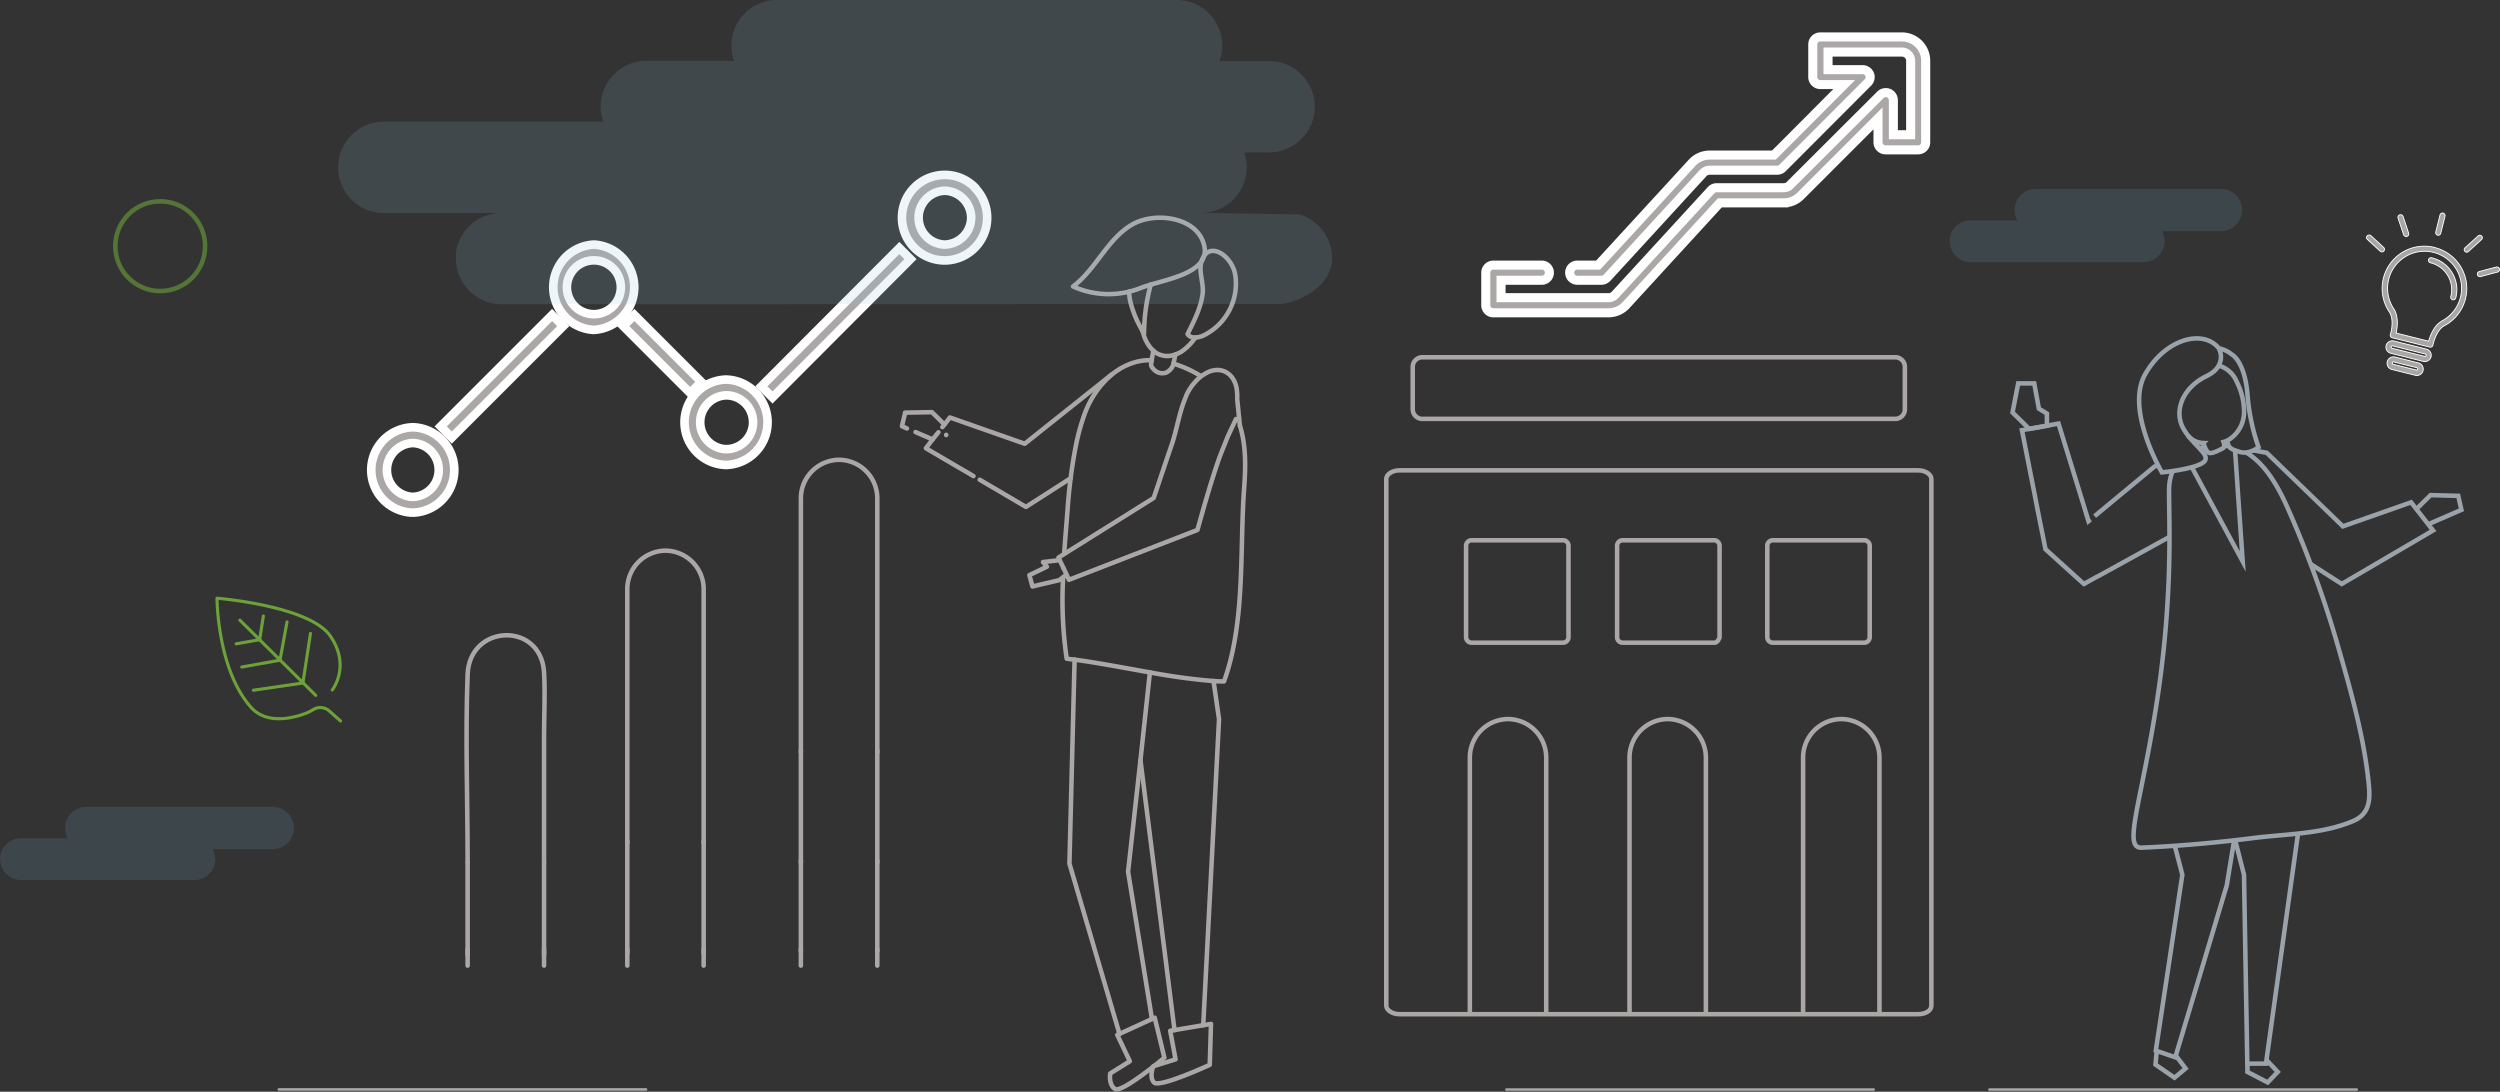<svg xmlns="http://www.w3.org/2000/svg" viewBox="0 0 551.93 241.02"><rect x="0" y="0" width="551.93" height="241.02" fill="#333333" stroke="none"/><defs><style>.cls-1,.cls-10,.cls-2,.cls-3,.cls-4,.cls-8{fill:none;}.cls-1,.cls-2{stroke:#aaa7a6;}.cls-1,.cls-2,.cls-3,.cls-4{stroke-linecap:round;}.cls-1,.cls-2,.cls-3{stroke-linejoin:round;}.cls-1{stroke-width:0.57px;}.cls-3,.cls-4,.cls-8{stroke:#6da23b;}.cls-3,.cls-4{stroke-width:0.69px;}.cls-10,.cls-11,.cls-4,.cls-5,.cls-7,.cls-8{stroke-miterlimit:10;}.cls-11,.cls-5{fill:#aaa7a6;}.cls-11,.cls-5,.cls-7{stroke:#fff;}.cls-5{stroke-width:1.9px;}.cls-6{fill:#90c4df;opacity:0.15;isolation:isolate;}.cls-7{fill:#a9a6a6;stroke-width:0.2px;}.cls-8{opacity:0.6;}.cls-9{fill:#7eb9cf;opacity:0.15;}.cls-10{stroke:#9aa2aa;}.cls-11{stroke-width:2px;}</style></defs><title>Asset 1</title><g id="Layer_2" data-name="Layer 2"><g id="Layer_1-2" data-name="Layer 1"><line class="cls-1" x1="332.57" y1="240.54" x2="413.66" y2="240.54"/><line class="cls-1" x1="439.21" y1="240.54" x2="520.3" y2="240.54"/><path class="cls-2" d="M418.43,92.48H314a2.13,2.13,0,0,1-2.11-2.11V81A2.13,2.13,0,0,1,314,78.87H418.43A2.13,2.13,0,0,1,420.54,81v9.39A2.13,2.13,0,0,1,418.43,92.48Z"/><path class="cls-2" d="M423.51,223.9H308.92c-1.53,0-2.87-.88-2.87-1.89V105.73c0-1,1.34-1.89,2.87-1.89H423.51c1.54,0,2.88.88,2.88,1.89V222C426.39,223.15,425.05,223.9,423.51,223.9Z"/><path class="cls-2" d="M345.13,141.89H324.82a1.24,1.24,0,0,1-1.15-1.15V120.42a1.24,1.24,0,0,1,1.15-1.15h20.31a1.24,1.24,0,0,1,1.15,1.15v20.32A1.24,1.24,0,0,1,345.13,141.89Z"/><path class="cls-2" d="M378.48,141.89H358.16a1.24,1.24,0,0,1-1.15-1.15V120.42a1.24,1.24,0,0,1,1.15-1.15h20.32a1.24,1.24,0,0,1,1.15,1.15v20.32C379.43,141.31,379.05,141.89,378.48,141.89Z"/><path class="cls-2" d="M411.63,141.89H391.32a1.24,1.24,0,0,1-1.15-1.15V120.42a1.24,1.24,0,0,1,1.15-1.15h20.31a1.24,1.24,0,0,1,1.15,1.15v20.32A1.24,1.24,0,0,1,411.63,141.89Z"/><path class="cls-2" d="M359.75,223.33V167.18a8.5,8.5,0,0,1,8.43-8.43h0a8.5,8.5,0,0,1,8.43,8.43v56.15"/><path class="cls-2" d="M324.5,223.33V167.18a8.5,8.5,0,0,1,8.43-8.43h0a8.5,8.5,0,0,1,8.43,8.43v56.15"/><path class="cls-2" d="M398.07,223.33V167.18a8.5,8.5,0,0,1,8.43-8.43h0a8.5,8.5,0,0,1,8.43,8.43v56.15"/><line class="cls-3" x1="52.96" y1="136.92" x2="69.7" y2="153.52"/><line class="cls-4" x1="66.87" y1="150.79" x2="68.54" y2="139.85"/><line class="cls-4" x1="63.37" y1="137.3" x2="61.81" y2="145.75"/><line class="cls-4" x1="58.15" y1="135.99" x2="57.32" y2="141.22"/><line class="cls-3" x1="57.32" y1="141.22" x2="52.13" y2="142.15"/><line class="cls-3" x1="61.81" y1="145.75" x2="53.38" y2="147.26"/><line class="cls-3" x1="66.87" y1="150.79" x2="55.95" y2="152.38"/><path class="cls-3" d="M75.18,159.17,72.74,157a3,3,0,0,0-3.42-.44l-1.07.6s-8.36,4-12.83-1c-7.51-8.46-7.51-24.09-7.51-24.09s20.39,1.66,25,8.33.45,11.92.45,11.92"/><path class="cls-5" d="M215.27,41.42a9.36,9.36,0,0,0-6.64-2.81h-.08A9.45,9.45,0,0,0,199.13,48a9.44,9.44,0,0,0,9.35,9.5h.08a9.43,9.43,0,0,0,6.71-16ZM208.56,54h-.05a5.95,5.95,0,0,1,0-11.89h0a6,6,0,0,1,5.9,6A6,6,0,0,1,208.56,54Z"/><path class="cls-5" d="M91.21,94.33h-.08a9.43,9.43,0,0,0-.08,18.85h.08a9.43,9.43,0,0,0,.08-18.85Zm-.08,15.37h0a5.95,5.95,0,0,1,0-11.89h.05a5.95,5.95,0,0,1-.05,11.89Z"/><path class="cls-5" d="M131.18,54h-.08A9.43,9.43,0,0,0,131,72.83h.07A9.43,9.43,0,0,0,131.18,54Zm-.08,15.36h0a5.94,5.94,0,0,1,0-11.88h.05a5.94,5.94,0,0,1-.05,11.88Z"/><path class="cls-5" d="M160.37,83.8h-.08a9.43,9.43,0,0,0-.08,18.85h.08a9.43,9.43,0,0,0,.08-18.85Zm-.08,15.37h0a5.95,5.95,0,0,1,0-11.89h.05a5.94,5.94,0,0,1-.05,11.88Z"/><rect class="cls-5" x="162.97" y="69.5" width="43.14" height="3.48" transform="translate(3.78 151.59) rotate(-45.07)"/><rect class="cls-5" x="144.47" y="67.72" width="3.48" height="20.87" transform="translate(-12.44 126.28) rotate(-45)"/><rect class="cls-5" x="93.42" y="81.33" width="34.79" height="3.48" transform="translate(-26.28 102.69) rotate(-45)"/><line class="cls-1" x1="61.55" y1="240.52" x2="142.64" y2="240.52"/><path class="cls-2" d="M138.49,186.11V130a8.5,8.5,0,0,1,8.43-8.43h0a8.5,8.5,0,0,1,8.43,8.43v56.14"/><path class="cls-2" d="M120.11,209.61v3.57"/><path class="cls-2" d="M103.24,190.35c0-13.79-.53-27.7,0-41.49.43-11.11,16.16-11.71,16.87-.45.28,4.6,0,9.32,0,13.93v28"/><path class="cls-2" d="M103.24,213.18v-3.57"/><path class="cls-2" d="M155.35,209.61v3.57"/><path class="cls-2" d="M138.49,213.18v-3.57"/><path class="cls-2" d="M193.68,209.61v3.57"/><path class="cls-2" d="M176.81,213.18v-3.57"/><path class="cls-2" d="M176.81,166.08V109.94a8.51,8.51,0,0,1,8.44-8.43h0a8.51,8.51,0,0,1,8.43,8.43v56.14"/><line class="cls-2" x1="103.24" y1="190.43" x2="103.24" y2="210.73"/><line class="cls-2" x1="120.11" y1="190.43" x2="120.11" y2="210.73"/><line class="cls-2" x1="138.49" y1="185.75" x2="138.49" y2="210.42"/><line class="cls-2" x1="155.35" y1="185.75" x2="155.35" y2="210.42"/><line class="cls-2" x1="176.81" y1="165.68" x2="176.81" y2="190.35"/><line class="cls-2" x1="176.81" y1="189.94" x2="176.81" y2="210"/><line class="cls-2" x1="193.68" y1="165.68" x2="193.68" y2="190.35"/><line class="cls-2" x1="193.68" y1="189.94" x2="193.68" y2="210"/><polyline class="cls-2" points="267.91 150.32 269.13 158.79 265.64 226.32"/><polyline class="cls-2" points="259.3 227.42 251.78 167.82 251.78 167.82"/><polyline class="cls-2" points="253.87 148.42 251.78 167.82 251.78 167.82 249.05 192.46 254.32 224.95"/><polyline class="cls-2" points="247.15 228.25 236.1 190.67 237.24 145.61"/><path class="cls-2" d="M254.93,224.68l-8.27,3.8,2.77,5.81L245.1,237s-.42,2.43,1.06,3.42,10.9-6.91,10.9-6.91Z"/><path class="cls-2" d="M267.35,226.05l-9,1.52,1.18,6.3-4.9,1.52s-1,2.24.11,3.57,12.34-3.87,12.34-3.87Z"/><path class="cls-2" d="M254.06,62.82a41.22,41.22,0,0,0-1.48,10.78,5.23,5.23,0,0,1-.31-.49h0a23.77,23.77,0,0,1-2.42-5.43,11.12,11.12,0,0,1-.57-3.3"/><path class="cls-2" d="M265.45,57.39h0"/><path class="cls-2" d="M252.27,73.11h0c0,.19.12.38.16.57a8,8,0,0,0,2.16,3.72h0a5.38,5.38,0,0,0,.76.57,4.75,4.75,0,0,0,4.1.3,7,7,0,0,0,1.33-.61,11.66,11.66,0,0,0,3.15-3.18"/><path class="cls-2" d="M262.18,73.75c.72,1.11,2.43.84,3.61.27a12.76,12.76,0,0,0,6.91-13.4c-.8-4.44-6.3-7.9-7.56-2.43-.45,1.94.69,4.67.35,6.83C265.07,68.06,263.55,71,262.18,73.75Z"/><path class="cls-2" d="M250.15,49.46c-5.62,3.11-8.12,9.95-13.25,13.78a19.08,19.08,0,0,0,14.81.38c4.63-1.86,15.6-3,14.15-9.38S255.08,46.73,250.15,49.46Z"/><path class="cls-2" d="M234.93,122.27c.19-2.77.45-5.77.72-9.19.15-2.28.38-4.86.72-7.48h0c.3-2.5.72-5,1.21-7.51a47.71,47.71,0,0,1,1.94-6.87c1.52-4.1,5-9.15,10.29-11a11.82,11.82,0,0,1,4.4-.69"/><path class="cls-2" d="M273.76,94.06c1.37,4.44,1.25,9.15.91,13.71-1,13.7.31,29.57-4.44,42.66-.72,0-1.48,0-2.32-.07h0a138,138,0,0,1-14-1.9h0l-3.76-.68c-4.7-.84-9.22-1.67-12.83-2.13h0c-.64-.07-1.25-.15-1.82-.23a89.39,89.39,0,0,1-.79-17.91"/><line class="cls-2" x1="234.74" y1="125.38" x2="234.74" y2="125.38"/><path class="cls-2" d="M259.07,80.28a24.94,24.94,0,0,1,6.07,2.77"/><path class="cls-2" d="M259.49,78.27c-.19.91-.34,1.67-.38,1.79s0,.11,0,.19a3.15,3.15,0,0,1-1.63,2,2.52,2.52,0,0,1-2.77-.72c-.76-.76-.61-1-.42-2,0-.07,0-.15,0-.22.11-.65.22-1.26.34-1.9"/><path class="cls-2" d="M273.74,94.06l-.59-5.86"/><polyline class="cls-2" points="233.9 123.67 230.26 124.09 231.13 125.11 229.61 125.84 227.26 126.97 227.94 129.48 229.5 129.1 233.86 128.08 234.59 127.51 235.42 126.86"/><path class="cls-2" d="M273.15,87.76a10.48,10.48,0,0,0-.07-1.48c-.27-2.92-2.32-4.93-4.94-4.55a4.46,4.46,0,0,0-1.48.45,13.88,13.88,0,0,0-1.52.91,11.85,11.85,0,0,0-3.19,4.1,3.75,3.75,0,0,0-.19.53c-1.4,3.27-1.89,6.87-3,10.22-1.37,4-2.7,8-4.06,12L235,122.27l-1.32.83.26.57v0l.84,1.71.68,1.44v0L236,128l28.36-11c1.52-5.43,3-10.67,4.86-16,.57-1.52,1.21-3,1.82-4.59l1.83-3.9"/><line class="cls-2" x1="205.89" y1="97.02" x2="202.13" y2="95.39"/><line class="cls-2" x1="208.89" y1="96" x2="208.89" y2="96.04"/><polyline class="cls-2" points="208.51 93.72 205.74 90.99 199.81 91.1 199.74 91.52 199.4 92.92 199.13 94.1 200.23 94.59"/><polyline class="cls-2" points="236.41 105.56 236.41 105.56 226.5 111.91 216.29 105.91"/><polyline class="cls-2" points="245.44 82.67 226.23 97.97 209.72 92.17 208.51 93.72 208.05 94.29"/><polyline class="cls-2" points="207.18 95.43 205.89 97.02 204.41 98.96 211.73 103.25 211.73 103.25 213.06 104.01 214.92 105.11"/><path class="cls-6" d="M282.35,67.12a11,11,0,0,0,2.54-.4c.51-.14,8.67-2.51,9.19-9.24a10.16,10.16,0,0,0-5.92-9.68,7.17,7.17,0,0,0-1.58-.47L265.16,47A10.08,10.08,0,0,0,275.24,37a9.36,9.36,0,0,0-.6-3.36h5.54a10.08,10.08,0,0,0,0-20.16H269.24a9.44,9.44,0,0,0,.6-3.36A10.08,10.08,0,0,0,259.76,0H171.55a10.08,10.08,0,0,0-10.08,10.08,9.44,9.44,0,0,0,.6,3.36H142.7a10.08,10.08,0,0,0-10.08,10.08,9.66,9.66,0,0,0,.59,3.36H85.06a10.08,10.08,0,1,0,0,20.15h25.56A10.06,10.06,0,0,0,101.46,53c-.06.13-.13.33-.19.46s-.14.33-.2.46-.07.33-.13.47v.06a4.38,4.38,0,0,0-.14.46v.07c0,.13-.06.26-.06.39v.14c0,.13-.07.26-.07.39v1.19a10.08,10.08,0,0,0,10.08,10.08Z"/><path class="cls-7" d="M537.52,54.63A9.33,9.33,0,0,0,527.58,69c1.08,1.79.18,4.82.14,4.84a.54.54,0,0,0,.06.46.57.57,0,0,0,.35.26l8.29,2.07a.6.6,0,0,0,.44-.06.63.63,0,0,0,.26-.38s.61-3.13,2.4-4.21l.12-.07a9.3,9.3,0,0,0-2.12-17.25ZM539,70.92s-.12.07-.13.11c-1.61,1-2.39,3.23-2.69,4.3L529,73.53c.23-1.08.59-3.48-.43-5.22A8.17,8.17,0,1,1,539,70.92Z"/><path class="cls-7" d="M536.91,56.93a.57.57,0,1,0-.27,1.1,6.11,6.11,0,0,1,4.44,7.4.57.57,0,1,0,1.1.28A7.21,7.21,0,0,0,536.91,56.93Z"/><path class="cls-7" d="M535.72,77.08l-7.22-1.8a1.43,1.43,0,0,0-1.71,1,1.4,1.4,0,0,0,1,1.7l7.18,1.8a1.44,1.44,0,0,0,1.74-1A1.41,1.41,0,0,0,535.72,77.08Zm-.4,1.6-7.22-1.8a.28.28,0,0,1-.2-.33.25.25,0,0,1,.33-.19l7.19,1.79a.26.26,0,0,1,.19.32A.24.24,0,0,1,535.32,78.68Z"/><path class="cls-7" d="M533.82,80.1l-5.07-1.27a1.41,1.41,0,0,0-.68,2.74l5.07,1.26a1.41,1.41,0,1,0,.68-2.73Zm-.39,1.59-5.08-1.26a.26.26,0,0,1-.19-.33.24.24,0,0,1,.32-.19l5.08,1.26a.27.27,0,0,1,.19.33A.25.25,0,0,1,533.43,81.69Z"/><path class="cls-7" d="M538.16,51.92a.56.56,0,0,0,.69-.42l.94-3.77a.58.58,0,0,0-.41-.69.59.59,0,0,0-.69.41l-.94,3.78A.58.58,0,0,0,538.16,51.92Z"/><path class="cls-7" d="M547.89,52.13a.54.54,0,0,0-.78-.05l-2.87,2.6a.55.55,0,0,0-.06.81.5.5,0,0,0,.27.17.53.53,0,0,0,.52-.14l2.86-2.61A.52.52,0,0,0,547.89,52.13Z"/><path class="cls-7" d="M531.08,52.19a.59.59,0,0,0,.32,0,.58.58,0,0,0,.35-.74l-1.22-3.66a.59.59,0,0,0-.74-.36.58.58,0,0,0-.36.74l1.23,3.66A.54.54,0,0,0,531.08,52.19Z"/><path class="cls-7" d="M526.28,54.66l-2.83-2.61a.59.59,0,0,0-.81,0,.53.53,0,0,0,0,.8l2.84,2.61a.71.71,0,0,0,.24.13.57.57,0,0,0,.57-.17A.59.59,0,0,0,526.28,54.66Z"/><path class="cls-7" d="M551.82,59.37a.61.61,0,0,0-.7-.42l-3.76,1a.59.59,0,0,0-.41.7.55.55,0,0,0,.41.41.66.66,0,0,0,.28,0l3.76-1A.6.6,0,0,0,551.82,59.37Z"/><circle class="cls-8" cx="35.37" cy="54.35" r="9.91"/><path class="cls-9" d="M47.48,189.37v-.27a1.54,1.54,0,0,0-.14-.55v-.07c0-.07-.07-.14-.07-.27a2.51,2.51,0,0,0-.34-.76H60a4.66,4.66,0,1,0,0-9.31H19.05a4.66,4.66,0,0,0-4.66,4.65,4.17,4.17,0,0,0,.61,2.27H4.59a4.74,4.74,0,0,0-4,2.32,3.63,3.63,0,0,0-.34.83c0,.06-.07.13-.07.27s-.07.34-.14.55v.61a4.66,4.66,0,0,0,4.66,4.66H42.89a4.66,4.66,0,0,0,4.66-4.66.41.41,0,0,0-.07-.27"/><path class="cls-9" d="M477.85,52.94v-.27a1.59,1.59,0,0,0-.14-.55v-.07c0-.07-.07-.13-.07-.27a2.24,2.24,0,0,0-.34-.75h13A4.67,4.67,0,0,0,495,46.37a4.62,4.62,0,0,0-4.66-4.66h-40.9a4.66,4.66,0,0,0-4.66,4.66,4.16,4.16,0,0,0,.62,2.26H435a4.75,4.75,0,0,0-4,2.33,4.07,4.07,0,0,0-.34.82c0,.07-.07.14-.07.27s-.07.35-.14.55v.62A4.67,4.67,0,0,0,435,57.88h38.23a4.66,4.66,0,0,0,4.66-4.66.42.42,0,0,0-.07-.28"/><polyline class="cls-10" points="533.74 112.13 536.6 109.31 542.71 109.47 543.41 112.56 536.45 115.58"/><path class="cls-10" d="M490,77.09l.14-.13a6.44,6.44,0,0,1,2.56,1.28s2.81,1.35,3.47,8.69a45.48,45.48,0,0,0,2.46,11.82s-2.15,1.69-4.19,1c-1.74-.55-2.5-.69-2.74-2.56"/><polyline class="cls-10" points="478.96 118.53 463.37 127.12 463.37 127.12 463.37 127.12 462.57 127.53 461.95 127.88 461.95 127.88 460.08 128.92 459.83 128.71 458.83 127.81 451.59 121.26 449.82 112.43 449.58 111.18 449.2 109.21 448.96 107.99 446.39 94.97 454.46 93.51 460.08 111.77 461.08 115.06 461.5 114.72 461.5 114.72 461.57 114.68"/><polyline class="cls-10" points="462.43 113.95 462.43 113.95 475.6 103.04 476.46 102.69"/><polyline class="cls-10" points="480.34 233.15 480.55 233.29 482.52 235.89 480.06 237.93 475.87 235.02 476.08 232.7 476.15 232.01"/><polyline class="cls-10" points="480.13 186.73 481.8 193.11 475.94 231.94 480.24 233.43 491.6 195.5 493.23 185.56"/><polyline class="cls-10" points="493.47 185.52 495.41 193.11 496.14 234.82 500.26 234.82 507.33 184.07"/><polyline class="cls-10" points="500.33 234.3 500.64 234.3 502.86 236.65 500.64 238.97 496.17 236.65 496.17 234.82"/><path class="cls-10" d="M479.68,104a10.1,10.1,0,0,0-.79,3.6c-.07,1.84.07,5.62.07,10.92a235.75,235.75,0,0,1-2.53,34.74c-3.5,23.66-7.94,34.09-3.61,33.88,8.32-.35,16.63-1.11,24.88-2.15,7.2-.9,14.86-.83,21.68-3.67,4.3-1.77,3.88-5.58,3.43-9.56-1.11-9.7-3.81-19.16-6.48-28.51q-2.7-9.51-6.2-18.71-2.38-6.33-5.12-12.47c-2.22-5-5.06-9.77-9.11-12.16"/><path class="cls-10" d="M491.05,98.33h.07a7.55,7.55,0,0,1,1,.14"/><path class="cls-10" d="M485.61,99a6.14,6.14,0,0,1,.79-.27l.42-.11"/><polygon class="cls-10" points="447.99 94.69 444.31 91.06 445.56 84.65 449.1 84.65 450.13 90.22 451.9 91.3 451.9 94 447.99 94.69"/><polyline class="cls-10" points="483.91 103.18 495.13 123.96 494.13 109.59 494.13 109.59 493.44 99.44"/><polyline class="cls-10" points="491.05 98.33 491.05 98.33 491.12 98.36 492.12 98.54 492.12 98.54"/><path class="cls-10" d="M489.83,80.7a6.18,6.18,0,0,1,4,3.63,14.71,14.71,0,0,1,1.6,6.69,7.25,7.25,0,0,1-3.12,5.89c-.21.14-.42.24-.59.35a5,5,0,0,1-.83.31,1.76,1.76,0,0,1,.07,1.18.94.94,0,0,1-.45.34c-.63.31-2.22,1.18-2.84.87s-1-1.53-1.22-2.15a4.68,4.68,0,0,1-3.46-1.7h0"/><path class="cls-10" d="M489.83,80.7a4.67,4.67,0,0,1-1.31,1.49,8.89,8.89,0,0,1-1.49.9c-4.82,2.35-7.1,7.17-5.2,11.15A11.37,11.37,0,0,0,483,96.08h0c2.12,2.84,5,4.54,3.57,5.89-1.73,1.59-9.28,2.32-9.28,2.32s-8.11-13.72-3.74-21.58S486.44,72.45,489.94,77a.25.25,0,0,0,0,.1A3.93,3.93,0,0,1,489.83,80.7Z"/><polyline class="cls-10" points="497.52 99.44 500.43 99.96 517.24 116.2 532.3 110.9 537.15 117.11 516.99 128.92 510.17 124.55"/><polyline class="cls-10" points="492.08 98.47 491.12 98.3 491.12 98.33 491.12 98.36"/><path class="cls-11" d="M329.72,69.06h25.41A5.28,5.28,0,0,0,359,67.35l20.69-22.57h14.1a5.23,5.23,0,0,0,3.73-1.55l17.09-17.09v5.27a1.67,1.67,0,0,0,1.67,1.67h7.19a1.66,1.66,0,0,0,1.67-1.67v-18a5.27,5.27,0,0,0-5.26-5.26h-18a1.66,1.66,0,0,0-1.67,1.67V17a1.67,1.67,0,0,0,1.67,1.67h5.27L391.63,34.24H377.4A5.28,5.28,0,0,0,373.51,36L352.82,58.53h-4.61a1.67,1.67,0,1,0,0,3.34h5.34a1.69,1.69,0,0,0,1.23-.54L376,38.21a2,2,0,0,1,1.43-.63h14.92a1.68,1.68,0,0,0,1.18-.49L412.39,18.2a1.66,1.66,0,0,0,.36-1.82,1.68,1.68,0,0,0-1.54-1h-7.63V11.5H419.9a1.92,1.92,0,0,1,1.92,1.92V29.74H418V22.11a1.67,1.67,0,0,0-2.85-1.18L395.17,40.87a1.87,1.87,0,0,1-1.36.57H379a1.64,1.64,0,0,0-1.23.54L356.55,65.1a1.94,1.94,0,0,1-1.42.62H331.39V61.87h9a1.67,1.67,0,0,0,0-3.34h-10.7a1.67,1.67,0,0,0-1.67,1.67v7.19a1.67,1.67,0,0,0,1.67,1.67Z"/></g></g></svg>